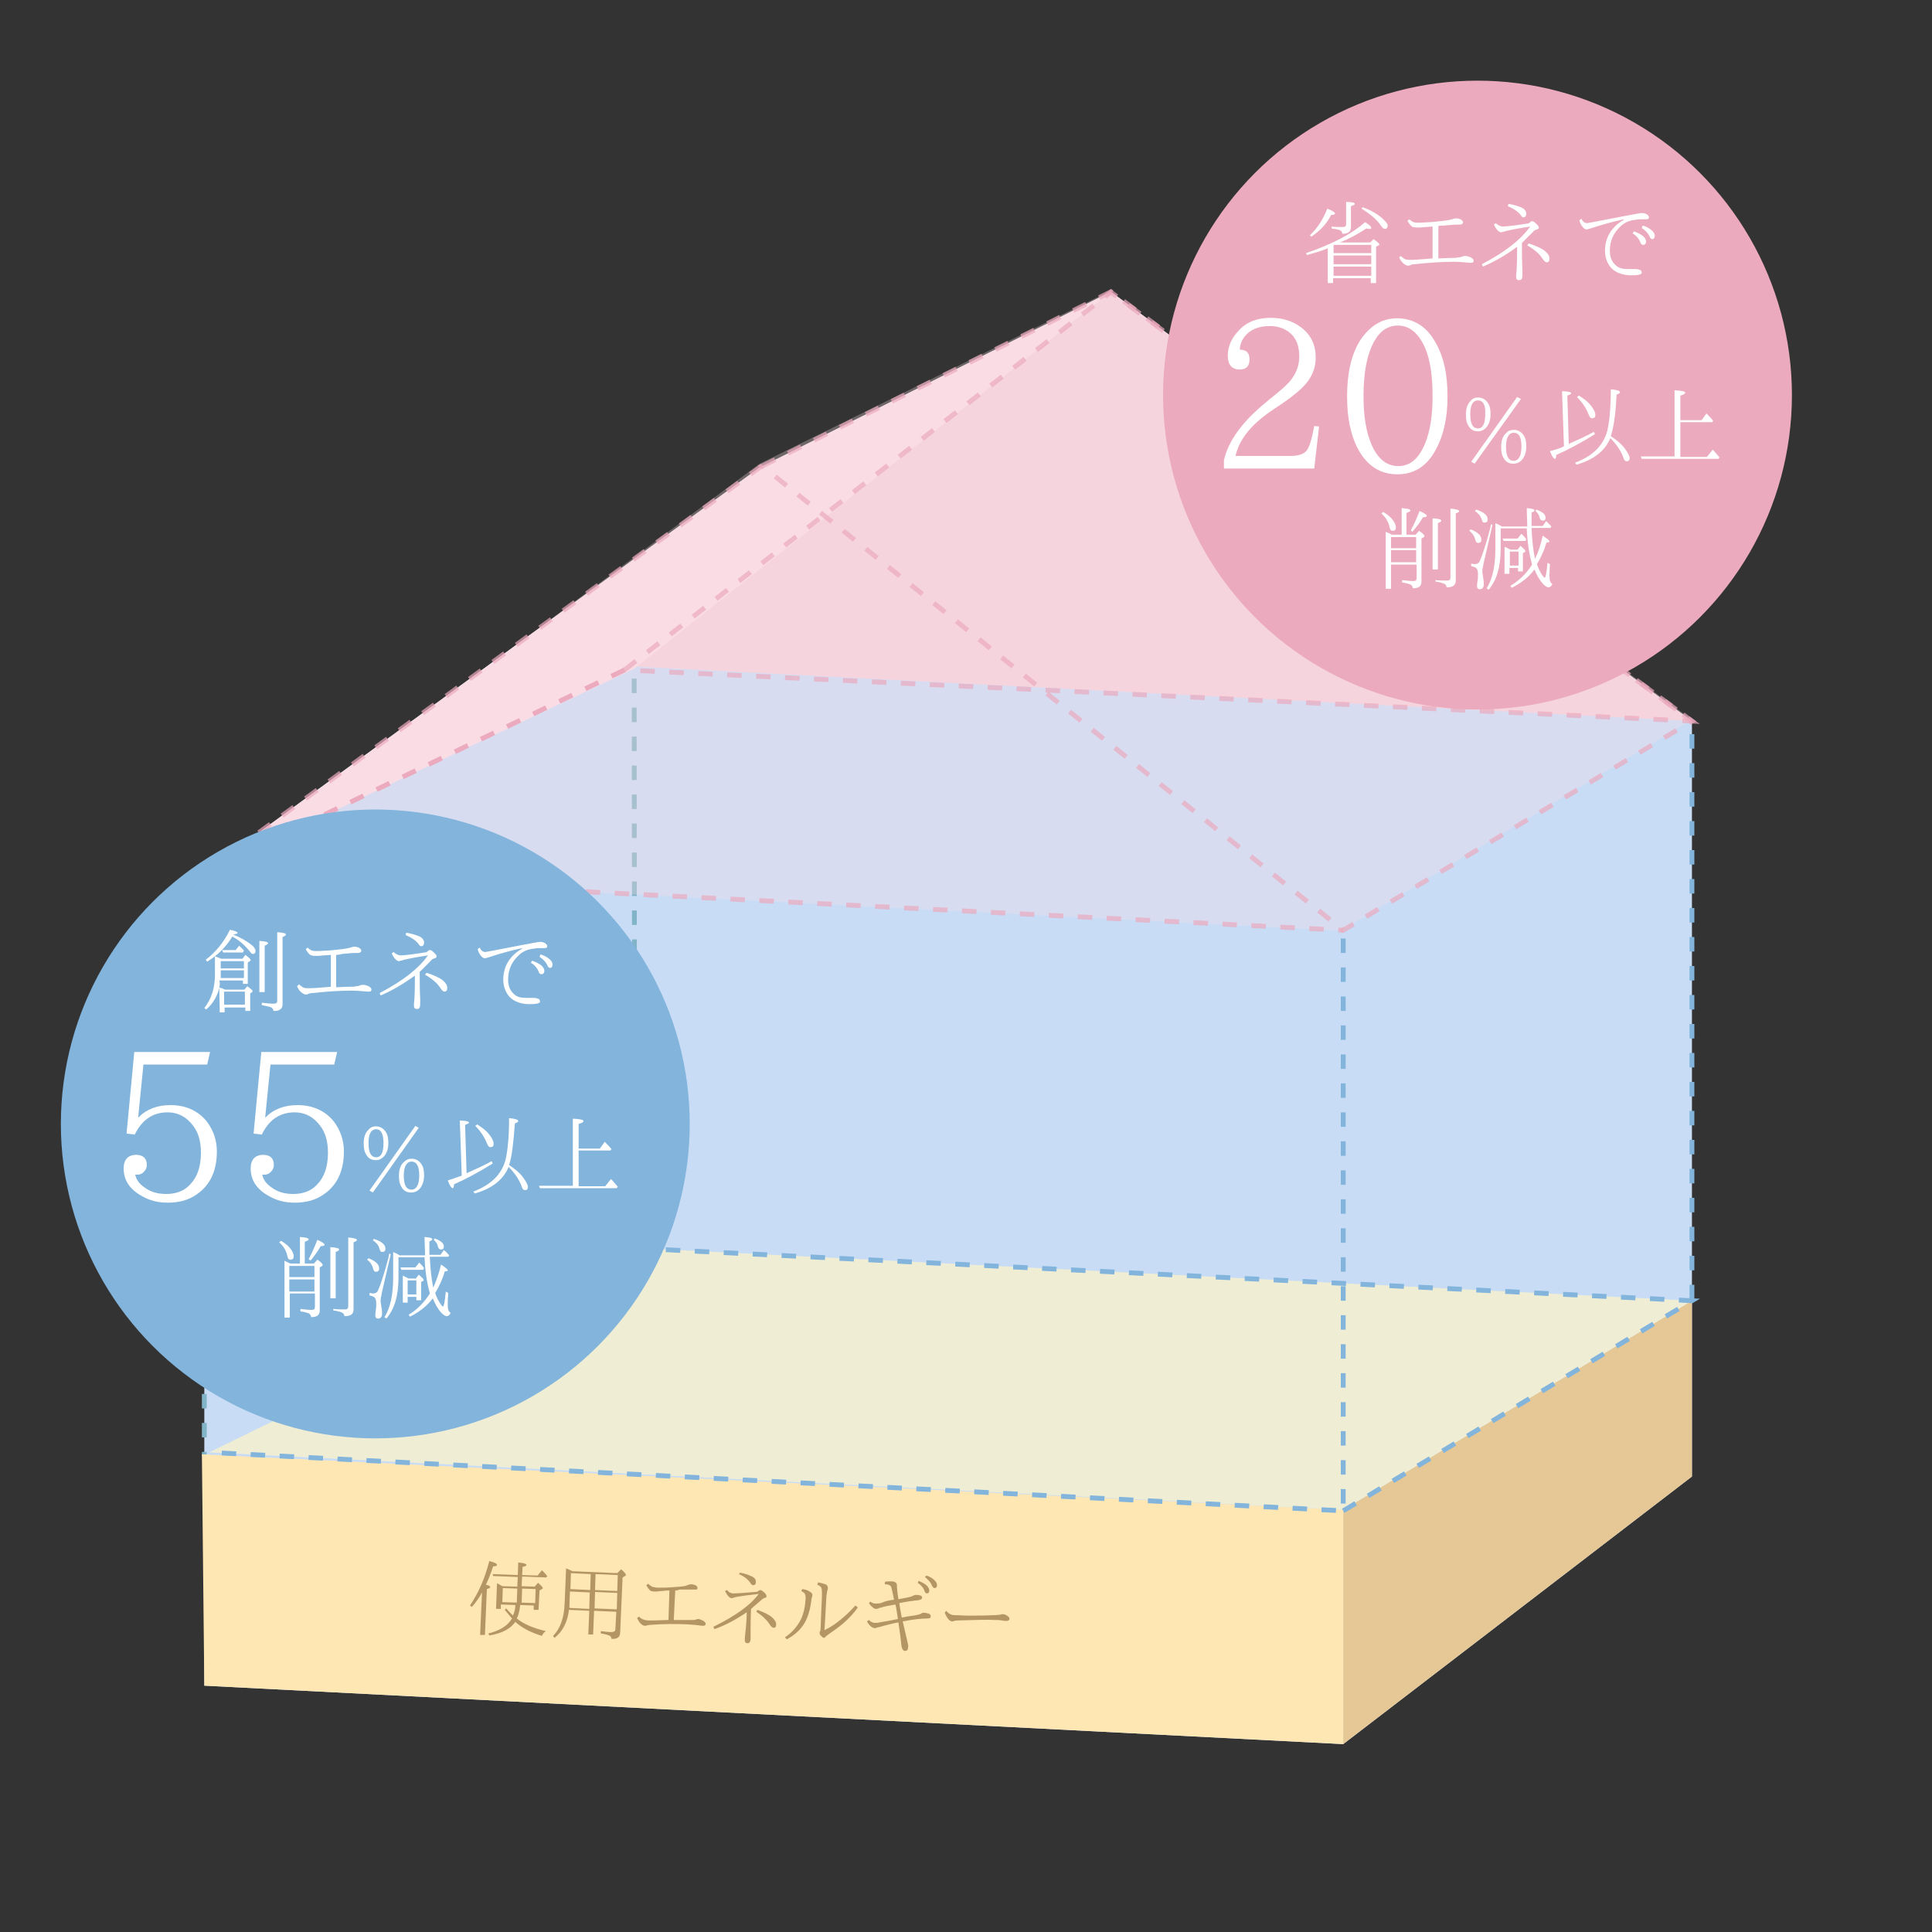 <?xml version="1.0" encoding="utf-8"?>
<!-- Generator: Adobe Illustrator 22.1.0, SVG Export Plug-In . SVG Version: 6.00 Build 0)  -->
<svg version="1.1" id="レイヤー_1" xmlns="http://www.w3.org/2000/svg" xmlns:xlink="http://www.w3.org/1999/xlink" x="0px"
	 y="0px" viewBox="0 0 400 400" style="enable-background:new 0 0 400 400;" xml:space="preserve">
<rect x="0" y="0" width="400" height="400" fill="#333333" stroke="none"/>
<style type="text/css">
	.st0{fill:#C8DCF6;}
	.st1{opacity:0.7;fill:#C8DCF6;enable-background:new    ;}
	.st2{fill:none;stroke:#82B4DC;stroke-miterlimit:10;stroke-dasharray:3,3;}
	.st3{fill:none;stroke:#82B4C8;stroke-miterlimit:10;stroke-dasharray:3,3;}
	.st4{fill:#E6C896;}
	.st5{fill:#FFE7B4;}
	.st6{fill:#B49664;}
	.st7{opacity:0.7;fill:#FFF5C8;enable-background:new    ;}
	.st8{fill:#F4D0DC;}
	.st9{fill:#FADCE5;}
	.st10{opacity:0.3;fill:#FADCE5;}
	.st11{opacity:0.7;fill:none;stroke:#EBAABE;stroke-miterlimit:10;stroke-dasharray:3,3;enable-background:new    ;}
	.st12{fill:none;stroke:#EBAABE;stroke-miterlimit:10;stroke-dasharray:3,3;}
	.st13{fill:#82B4DC;}
	.st14{enable-background:new    ;}
	.st15{fill:#FFFFFF;}
	.st16{fill:#EBAABE;}
</style>
<polyline class="st0" points="278.1,361.1 350.3,305.7 350.3,149.3 230,60.4 157.9,96.5 157.8,96.4 42.3,180.6 42.3,349 "/>
<polygon class="st1" points="350.3,149.3 350.3,149.3 132,138.5 42.3,180.6 278.1,192.6 "/>
<line class="st2" x1="350.3" y1="269" x2="350.3" y2="149.3"/>
<line class="st3" x1="42.3" y1="180.6" x2="42.3" y2="301.5"/>
<polygon class="st4" points="278.1,361.1 350.3,305.7 350.3,269.3 278.1,312.6 "/>
<polygon class="st5" points="278.1,361.1 42.3,349 41.8,301.1 278.1,312.6 "/>
<g>
	<path class="st6" d="M100.6,328.1c0.6,0.1,0.9,0.3,0.9,0.5c0,0.1-0.2,0.3-0.7,0.4l-0.4,9.5h-1l0.4-8.8c-0.6,1.1-1.3,2.1-2.1,3
		l-0.4-0.3c1.7-2.5,3.1-5.6,4-9.2c1.1,0.3,1.6,0.5,1.6,0.8c0,0.2-0.3,0.3-0.8,0.3C101.6,325.8,101.1,327.1,100.6,328.1z
		 M107.1,328.5l0.1-2l-5.1-0.2l-0.1-0.4l5.2,0.2l0.1-2.6c1.2,0.1,1.7,0.3,1.7,0.5s-0.3,0.3-0.8,0.4l-0.1,1.7l3.2,0.1l0.9-1.1
		c0.4,0.4,0.8,0.8,1.1,1.2l-0.2,0.3l-5-0.2l-0.1,2l2.7,0.1l0.7-0.8c0.7,0.6,1,1,1,1.1s-0.1,0.1-0.2,0.2l-0.5,0.3l-0.2,4h-1v-0.9
		l-2.8-0.1c-0.1,1-0.3,2-0.7,2.8c1.5,1.2,3.5,2,6,2.6c-0.4,0.3-0.7,0.7-0.8,1c-2.3-0.7-4.2-1.7-5.5-2.9c-1,1.4-2.8,2.4-5.4,2.8
		l-0.2-0.4c2.4-0.6,4-1.6,4.9-3.1c-0.5-0.6-1-1.2-1.5-1.8l0.3-0.3c0.5,0.6,1,1.1,1.4,1.5c0.3-0.7,0.5-1.4,0.5-2.2l-3-0.1v0.9h-1
		l0.2-5.3c0.4,0.2,0.8,0.4,1.1,0.6L107.1,328.5z M107.1,328.9l-3-0.1l-0.1,2.9l3,0.1L107.1,328.9z M108.1,328.9l-0.1,2.9l2.8,0.1
		l0.1-2.9L108.1,328.9z"/>
	<path class="st6" d="M118.5,325.3l9.3,0.4l0.8-0.8c0.7,0.6,1,1,1,1.2c0,0.1-0.1,0.1-0.2,0.2l-0.5,0.3l-0.5,11.4
		c0,1-0.7,1.4-1.8,1.3c0-0.3-0.2-0.6-0.5-0.7s-0.8-0.3-1.7-0.4v-0.5c0.8,0.1,1.5,0.2,2.2,0.2c0.5,0,0.8-0.2,0.8-0.5l0.2-3.7
		l-4.6-0.2l-0.2,4.9h-1l0.2-4.9l-4.2-0.2c-0.3,2.6-1.4,4.6-3,5.8l-0.3-0.4c1.5-1.5,2.3-3.8,2.4-6.7l0.3-7.3
		C117.7,324.9,118.1,325.1,118.5,325.3z M117.9,332.9l4.1,0.2l0.1-3.4l-4.1-0.2l-0.1,2.7C117.9,332.4,117.9,332.7,117.9,332.9z
		 M122.3,325.9l-4.1-0.2l-0.1,3.3l4.1,0.2L122.3,325.9z M127.8,329.4l0.1-3.3l-4.6-0.2l-0.1,3.3L127.8,329.4z M127.8,329.8l-4.6-0.2
		l-0.1,3.4l4.6,0.2L127.8,329.8z"/>
	<path class="st6" d="M139.8,329.3l-0.3,6.1c0.6,0,1.5,0,2.5,0c0.6,0,1,0,1.2,0c0.4,0,0.7,0,0.9-0.1s0.3-0.1,0.4-0.1
		c0.4,0,0.8,0.2,1.3,0.5c0.2,0.2,0.3,0.3,0.3,0.5c0,0.3-0.2,0.4-0.5,0.4c-0.1,0-0.2,0-0.3,0c-1.1-0.2-2.1-0.2-3-0.3
		c-2.4-0.1-4.9-0.1-7.5,0.1c-0.4,0-0.6,0.1-0.8,0.1c-0.2,0.1-0.3,0.1-0.5,0.1c-0.3,0-0.6-0.2-0.9-0.5c-0.3-0.3-0.5-0.7-0.7-1.1
		l0.4-0.3c0.3,0.3,0.6,0.5,0.9,0.6c0.3,0.1,0.6,0.2,1.1,0.2c0.7,0,2,0,4.1-0.1l0.2-6.1c-0.3,0-0.8,0-1.4,0.1c-0.7,0-1.1,0.1-1.1,0.1
		c-0.1,0-0.2,0-0.4,0c-0.1,0-0.2,0-0.3,0c-0.4,0-0.7-0.1-0.9-0.3c-0.2-0.2-0.4-0.5-0.7-1l0.4-0.3c0.3,0.3,0.6,0.5,0.8,0.6
		s0.5,0.1,0.9,0.2c0.3,0,1,0,1.9,0c0.4,0,1.4-0.1,3-0.2c0.7-0.1,1.2-0.1,1.5-0.3c0.3-0.1,0.6-0.2,0.8-0.2c0.3,0,0.6,0.1,0.9,0.2
		c0.3,0.2,0.4,0.3,0.4,0.6c0,0.2-0.1,0.3-0.2,0.3c-0.1,0-0.3,0-0.5,0c-0.6,0-1.2,0-1.9,0c-0.1,0-0.5,0-1.1,0
		C140.5,329.2,140.1,329.3,139.8,329.3z"/>
	<path class="st6" d="M155.5,333.1c-0.1,2-0.1,3.7-0.1,5.2c0,0.2,0,0.4,0,0.6c0,0.1,0,0.3,0,0.4c0,0.6-0.3,1-0.7,0.9
		c-0.4,0-0.5-0.3-0.5-0.7c0-0.1,0-0.5,0.1-1.3c0.2-1.7,0.3-3.2,0.3-4.4c-2.2,1.5-4.4,2.7-6.7,3.5l-0.2-0.5c4.5-2.2,7.6-4.4,9.4-6.8
		c-1.8,0.2-3.3,0.4-4.5,0.6c-0.3,0.1-0.6,0.1-0.7,0.2c-0.2,0-0.3,0.1-0.4,0.1c-0.4,0-0.9-0.5-1.4-1.5l0.4-0.2
		c0.2,0.2,0.4,0.4,0.6,0.5c0.2,0.1,0.4,0.2,0.7,0.2c0.7,0,2.3-0.1,4.6-0.3c0.3,0,0.5-0.1,0.6-0.2s0.3-0.2,0.4-0.2
		c0.2,0,0.3,0.1,0.6,0.3c0.5,0.4,0.7,0.7,0.7,1c0,0.2-0.1,0.3-0.3,0.3c-0.3,0.1-0.5,0.2-0.7,0.4C157,331.8,156.2,332.5,155.5,333.1z
		 M153.2,325.6c1.1,0.2,1.9,0.5,2.5,0.8s0.8,0.7,0.8,1.1c0,0.5-0.2,0.7-0.6,0.7c-0.1,0-0.3-0.1-0.5-0.4c-0.5-0.8-1.3-1.4-2.4-1.9
		L153.2,325.6z M156.8,333.3c1.4,0.5,2.4,1,3.1,1.6c0.5,0.5,0.8,0.9,0.8,1.4s-0.2,0.8-0.6,0.7c-0.2,0-0.4-0.2-0.7-0.6
		c-0.6-1-1.6-1.9-2.8-2.7L156.8,333.3z"/>
	<path class="st6" d="M162.5,339c1.5-1,2.6-2.3,3.3-3.7c0.6-1.2,0.9-2.7,1-4.4c0-0.5-0.1-0.8-0.2-1c-0.2-0.2-0.5-0.4-0.7-0.5
		l0.2-0.4c0.6,0.1,1.1,0.2,1.5,0.5c0.4,0.2,0.6,0.5,0.6,0.7c0,0.1,0,0.3-0.1,0.5s-0.1,0.6-0.2,1.2c-0.3,2-0.9,3.6-1.7,4.7
		s-1.8,2-3.3,2.8L162.5,339z M177.6,332.8c-0.8,1.2-1.8,2.2-2.9,3.2c-0.8,0.7-1.9,1.5-3.2,2.4c-0.3,0.2-0.5,0.4-0.6,0.5
		s-0.2,0.2-0.3,0.2c-0.2,0-0.4-0.2-0.7-0.5c-0.2-0.2-0.2-0.4-0.2-0.6v-0.1c0-0.1,0-0.1,0.1-0.1c0-0.1,0.1-0.4,0.1-0.8
		c0-0.6,0.1-2.2,0.2-4.8c0.1-1.9,0.1-3,0-3.3c-0.1-0.4-0.4-0.6-0.9-0.8l0.2-0.5c0.9,0.2,1.5,0.4,1.7,0.5c0.2,0.2,0.3,0.4,0.3,0.7
		c0,0.1,0,0.2-0.1,0.5s-0.1,0.7-0.2,1.2c-0.2,3.4-0.3,5.8-0.4,7c1.3-0.6,2.4-1.4,3.5-2.3c0.9-0.7,1.9-1.7,2.9-2.8L177.6,332.8z"/>
	<path class="st6" d="M185.1,331.2c-0.3-1.5-0.5-2.4-0.6-2.7c-0.2-0.3-0.6-0.5-1.3-0.5v-0.5c0.5-0.1,0.9-0.1,1.3-0.1
		c0.8,0,1.2,0.3,1.2,0.8c0,0.7,0.1,1.6,0.3,2.9c1-0.2,1.8-0.3,2.5-0.5c0.1,0,0.3-0.1,0.5-0.2s0.4-0.2,0.6-0.2c0.4,0,0.7,0.1,0.9,0.1
		c0.3,0.1,0.4,0.2,0.4,0.5s-0.3,0.4-0.7,0.5c-1.1,0.1-2.5,0.3-4,0.6c0.1,0.9,0.3,1.9,0.5,3c0.5-0.1,1.5-0.3,3-0.5
		c0.5-0.1,0.8-0.2,1-0.3c0.2-0.2,0.4-0.2,0.6-0.2c0.3,0,0.6,0.1,1,0.2c0.3,0.1,0.4,0.3,0.4,0.6c0,0.3-0.3,0.4-0.9,0.4
		c-1.2,0-2.9,0.2-4.9,0.6c0.5,2.1,0.8,3.5,1,4.3c0.1,0.4,0.2,0.8,0.1,1.1c0,0.5-0.2,0.7-0.7,0.7c-0.3,0-0.6-0.4-0.7-1.3
		c-0.1-1.2-0.3-2.7-0.6-4.6c-0.6,0.1-2,0.4-4.1,1c-0.2,0-0.3,0.1-0.4,0.1c-0.1,0-0.2,0.1-0.3,0.1c-0.6,0-1.2-0.5-1.7-1.4l0.4-0.3
		c0.4,0.4,0.8,0.6,1.2,0.6c0.3,0,0.6,0,1-0.1c1.1-0.2,2.4-0.4,3.8-0.7c-0.2-1.2-0.3-2.2-0.5-3c-1.3,0.2-2.3,0.4-2.9,0.6
		c-0.3,0.1-0.5,0.1-0.6,0.2c-0.2,0.1-0.4,0.1-0.6,0.1c-0.2,0-0.4-0.1-0.7-0.4c-0.3-0.2-0.5-0.5-0.7-0.8l0.3-0.3
		c0.4,0.3,0.7,0.4,1.1,0.4c0.3,0,0.6,0,1.1-0.1C183.2,331.5,184.2,331.3,185.1,331.2z M190.2,327.3c0.7,0.3,1.3,0.6,1.7,1
		c0.3,0.3,0.5,0.7,0.5,1c0,0.4-0.2,0.6-0.5,0.6c-0.2,0-0.4-0.2-0.5-0.5c-0.2-0.7-0.7-1.2-1.4-1.7L190.2,327.3z M191.8,326.2
		c0.7,0.2,1.3,0.6,1.7,1s0.5,0.7,0.5,1c0,0.4-0.2,0.6-0.5,0.6c-0.2,0-0.4-0.2-0.6-0.6c-0.2-0.6-0.7-1.1-1.4-1.7L191.8,326.2z"/>
	<path class="st6" d="M195.9,333.5c0.5,0.6,1.1,0.9,1.7,0.9c1,0,2,0.1,3,0.1c1.2,0,2.9,0,5.2-0.1c0.7,0,1.1-0.1,1.3-0.1
		c0.2-0.1,0.3-0.1,0.5-0.1c0.3,0,0.6,0.1,0.9,0.3c0.3,0.2,0.5,0.4,0.5,0.6c0,0.3-0.2,0.5-0.7,0.5c-0.1,0-0.4,0-0.9-0.1
		s-1-0.1-1.5-0.1c-1.4-0.1-3.9,0-7.6,0.1c-0.2,0-0.5,0-0.7,0.1c-0.2,0-0.3,0.1-0.4,0.1c-0.6,0-1.1-0.6-1.6-1.8L195.9,333.5z"/>
</g>
<polygon class="st7" points="43.3,300.7 130,258.3 350.3,269.3 278.1,312.6 "/>
<polyline class="st2" points="278.1,194.3 278.1,312.8 43.3,300.7 "/>
<polyline class="st2" points="278.1,312.8 350.3,269.3 137,258.7 "/>
<line class="st3" x1="131.4" y1="257.5" x2="131.3" y2="140.4"/>
<polygon class="st8" points="350.3,149.3 350.3,149.3 230,60.4 131.5,138 "/>
<polygon class="st9" points="230,60.4 157.9,96.5 157.8,96.4 42.3,180.6 131.2,138.5 "/>
<polygon class="st10" points="43.5,180.7 157.3,96 277.7,192.7 "/>
<polygon class="st10" points="229.7,60.3 157.3,96 277.7,192.7 350.3,149 "/>
<g>
	<polygon class="st11" points="129.3,138.7 230,60.5 350.3,149.3 	"/>
	<polygon class="st11" points="157.8,96.5 230,60.4 350.3,149.3 278.1,192.6 	"/>
	<polyline class="st11" points="157.8,96.4 42.3,180.6 278.1,192.6 	"/>
	<line class="st12" x1="129.3" y1="138.7" x2="44.3" y2="179.7"/>
</g>
<circle class="st13" cx="77.7" cy="232.7" r="65.1"/>
<g>
	<g class="st14">
		<path class="st15" d="M45.4,204.5c-0.4,1.7-1.3,3.3-2.7,4.5l-0.4-0.3c1.5-1.9,2.2-4.2,2.2-6.9V198c0.5,0.2,0.9,0.3,1.3,0.5h4.4
			l0.6-0.8c0.7,0.5,1.1,0.9,1.1,1.1c0,0.1-0.1,0.1-0.2,0.2l-0.4,0.3v4.4h-1V203h-4.9C45.6,203.5,45.5,204,45.4,204.5
			c0.4,0,0.8,0.2,1.2,0.4h4l0.6-0.7c0.7,0.5,1.1,0.8,1.1,1c0,0.1,0,0.1-0.1,0.2l-0.4,0.3v3.6h-1v-0.7h-4.3v1h-1L45.4,204.5
			L45.4,204.5z M48.3,193.5c1.5,0.6,2.7,1.3,3.6,2c0.7,0.5,1,1,1,1.4s-0.2,0.6-0.5,0.6c-0.2,0-0.4-0.1-0.5-0.3
			c-1.1-1.4-2.3-2.5-3.8-3.3c-1.2,2-2.9,3.8-5.2,5.2l-0.3-0.4c2.1-1.6,3.8-3.7,5-6.2c1,0.2,1.6,0.4,1.6,0.7
			C49.1,193.3,48.8,193.4,48.3,193.5L48.3,193.5z M45.7,202.5h4.8v-1.6h-4.8v0.8C45.7,202.1,45.7,202.3,45.7,202.5z M45.7,199v1.5
			h4.8V199H45.7z M48.8,196.7l0.7-0.9c0.3,0.3,0.7,0.6,1,1l-0.2,0.4h-4.1l-0.2-0.5H48.8z M46.4,205.3v2.7h4.3v-2.7H46.4z
			 M53.7,205.4v-10.6c1.2,0.1,1.8,0.2,1.8,0.5c0,0.1-0.2,0.3-0.7,0.5v9.6H53.7z M54.2,207.6c0.9,0.1,1.7,0.2,2.5,0.2
			c0.5,0,0.7-0.2,0.7-0.6V193c1.2,0.1,1.8,0.2,1.8,0.5c0,0.1-0.2,0.3-0.7,0.5v13.9c0,0.7-0.3,1.1-0.9,1.3c-0.3,0.1-0.6,0.1-1,0.1
			c0-0.4-0.2-0.6-0.6-0.8c-0.3-0.1-0.9-0.2-1.8-0.4V207.6z"/>
		<path class="st15" d="M69.6,197.7v6.7c0.7,0,1.6-0.1,2.7-0.1c0.7,0,1.1,0,1.3-0.1c0.4,0,0.7-0.1,1-0.2c0.2-0.1,0.4-0.1,0.5-0.1
			c0.4,0,0.9,0.1,1.4,0.4c0.3,0.2,0.4,0.4,0.4,0.6c0,0.3-0.2,0.4-0.5,0.4c-0.1,0-0.2,0-0.3,0c-1.2-0.1-2.3-0.2-3.3-0.2
			c-2.6,0-5.3,0.2-8.1,0.5c-0.4,0-0.7,0.1-0.9,0.2c-0.2,0.1-0.4,0.1-0.5,0.1c-0.3,0-0.6-0.2-1-0.5c-0.3-0.3-0.6-0.7-0.8-1.2l0.4-0.4
			c0.4,0.3,0.7,0.6,1,0.7c0.3,0.1,0.7,0.1,1.2,0.1c0.7,0,2.2-0.1,4.4-0.3v-6.6c-0.4,0-0.9,0.1-1.5,0.1c-0.7,0.1-1.1,0.1-1.2,0.1
			s-0.2,0-0.4,0c-0.1,0-0.2,0-0.3,0c-0.4,0-0.8-0.1-1-0.3c-0.2-0.2-0.5-0.5-0.8-1.1l0.4-0.3c0.3,0.3,0.6,0.5,0.9,0.6
			c0.2,0.1,0.6,0.1,1,0.1c0.3,0,1,0,2.1-0.1c0.5,0,1.5-0.1,3.2-0.3c0.7-0.1,1.3-0.2,1.6-0.3c0.3-0.1,0.6-0.2,0.9-0.2
			s0.6,0.1,0.9,0.2c0.3,0.2,0.5,0.4,0.5,0.6c0,0.2-0.1,0.3-0.2,0.4c-0.1,0-0.3,0.1-0.5,0.1c-0.7,0-1.3,0-2,0.1c-0.1,0-0.5,0-1.2,0.1
			C70.5,197.6,70,197.7,69.6,197.7z"/>
		<path class="st15" d="M86.9,201.2c0,2.1,0,4,0.1,5.6c0,0.2,0,0.4,0,0.7c0,0.2,0,0.3,0,0.4c0,0.7-0.2,1-0.7,1
			c-0.4,0-0.6-0.2-0.6-0.7c0-0.1,0-0.6,0.1-1.4c0.1-1.8,0.1-3.5,0.1-4.8c-2.4,1.7-4.7,3.1-7.1,4.1l-0.2-0.5c4.8-2.5,8.1-5.1,10-7.8
			c-2,0.3-3.6,0.6-4.9,0.9c-0.4,0.1-0.6,0.2-0.7,0.2c-0.2,0-0.3,0.1-0.4,0.1c-0.4,0-1-0.5-1.5-1.6l0.4-0.3c0.3,0.3,0.5,0.4,0.7,0.5
			s0.5,0.2,0.7,0.2c0.8,0,2.5-0.2,5-0.6c0.3,0,0.5-0.1,0.7-0.3s0.3-0.2,0.4-0.2c0.2,0,0.4,0.1,0.6,0.3c0.5,0.4,0.8,0.8,0.8,1
			s-0.1,0.3-0.4,0.4c-0.3,0.1-0.6,0.2-0.8,0.5C88.4,199.7,87.7,200.5,86.9,201.2z M84.1,193.1c1.2,0.2,2.1,0.5,2.8,0.8
			c0.6,0.3,0.9,0.8,0.9,1.2c0,0.5-0.2,0.8-0.6,0.8c-0.2,0-0.3-0.1-0.5-0.4c-0.6-0.8-1.5-1.4-2.7-1.9L84.1,193.1z M88.3,201.4
			c1.5,0.5,2.7,1,3.4,1.6c0.6,0.5,0.9,1,0.9,1.5c0,0.6-0.2,0.8-0.6,0.8c-0.2,0-0.5-0.2-0.8-0.7c-0.7-1.1-1.8-2-3.2-2.8L88.3,201.4z"
			/>
	</g>
	<g class="st14">
		<path class="st15" d="M99.3,196.2c0.3,0.6,0.7,0.9,1.2,0.9c0.1,0,2.2-0.4,6.3-1.2c3.1-0.6,4.8-0.9,5-0.9c0.4,0,0.8,0.1,1.1,0.3
			c0.2,0.2,0.4,0.3,0.4,0.6s-0.2,0.4-0.6,0.4h-0.9c-0.4,0-0.8,0-1.2,0.1c-1.2,0.1-2.2,0.5-3,1.2c-1.6,1.4-2.4,3.1-2.4,5.2
			c0,1.3,0.4,2.3,1.2,3c0.6,0.6,1.4,0.8,2.5,0.8c0.2,0,0.5,0,1,0c0.3,0,0.5,0,0.6,0c0.4,0,0.7,0.1,1,0.2c0.2,0.1,0.3,0.3,0.3,0.6
			s-0.7,0.5-2.1,0.5c-1.8,0-3.2-0.5-4.2-1.5c-0.8-0.9-1.3-2.1-1.3-3.6c0-2.7,1.3-4.9,3.9-6.4v-0.1c-2.8,0.6-5.1,1.3-6.9,1.9
			c-0.4,0.1-0.7,0.2-0.8,0.2c-0.3,0-0.6-0.2-0.9-0.6c-0.3-0.4-0.5-0.8-0.6-1.3L99.3,196.2z M110.2,198.9c0.8,0.3,1.4,0.6,1.9,1
			c0.4,0.4,0.6,0.7,0.6,1.1c0,0.4-0.2,0.7-0.6,0.7c-0.3,0-0.5-0.2-0.6-0.6c-0.3-0.7-0.8-1.3-1.6-1.8L110.2,198.9z M111.9,197.6
			c0.8,0.2,1.4,0.6,1.9,1c0.4,0.4,0.6,0.7,0.6,1.1c0,0.4-0.2,0.7-0.5,0.7c-0.2,0-0.5-0.2-0.6-0.6c-0.3-0.6-0.8-1.2-1.6-1.7
			L111.9,197.6z"/>
	</g>
	<g class="st14">
		<path class="st15" d="M28.6,231.4c1.8-1.8,4-2.6,6.7-2.6c3.2,0,5.8,1.2,7.6,3.5c1.3,1.8,2,3.8,2,6.1c0,4-1.4,7-4.2,8.9
			c-1.7,1.2-3.7,1.7-6,1.7c-1.9,0-3.6-0.4-5.2-1.3c-2.6-1.4-3.9-3.3-3.9-5.8c0-1.8,0.9-2.8,2.6-2.8c1.4,0,2.2,0.7,2.2,2.1
			c0,0.5-0.2,1-0.6,1.4s-0.8,0.6-1.3,0.6c-0.2,0-0.3,0-0.5,0c0.2,1,0.8,1.9,2,2.7c1.2,0.9,2.7,1.3,4.4,1.3c2,0,3.7-0.6,4.9-1.9
			c1.5-1.5,2.3-3.7,2.3-6.6c0-2.3-0.5-4.2-1.6-5.6c-1.3-1.8-3.1-2.8-5.3-2.8c-3,0-5.3,1.5-6.8,4.6l-1.7-0.2l1.6-16.9h15.7l-0.6,2.6
			H29.7L28.6,231.4z"/>
		<path class="st15" d="M54.9,231.4c1.8-1.8,4-2.6,6.7-2.6c3.2,0,5.8,1.2,7.6,3.5c1.3,1.8,2,3.8,2,6.1c0,4-1.4,7-4.2,8.9
			c-1.7,1.2-3.7,1.7-6,1.7c-1.9,0-3.6-0.4-5.2-1.3c-2.6-1.4-3.9-3.3-3.9-5.8c0-1.8,0.9-2.8,2.6-2.8c1.4,0,2.2,0.7,2.2,2.1
			c0,0.5-0.2,1-0.6,1.4c-0.4,0.4-0.8,0.6-1.3,0.6c-0.2,0-0.3,0-0.5,0c0.2,1,0.8,1.9,2,2.7c1.2,0.9,2.7,1.3,4.4,1.3
			c2,0,3.7-0.6,4.9-1.9c1.5-1.5,2.3-3.7,2.3-6.6c0-2.3-0.5-4.2-1.6-5.6c-1.3-1.8-3.1-2.8-5.3-2.8c-3,0-5.3,1.5-6.8,4.6l-1.7-0.2
			l1.6-16.9h15.7l-0.6,2.6H56L54.9,231.4z"/>
	</g>
	<g class="st14">
		<path class="st15" d="M77.8,233.2c0.9,0,1.6,0.4,2.1,1.2c0.4,0.6,0.5,1.4,0.5,2.3c0,1.1-0.3,2-0.8,2.6s-1.1,0.9-1.8,0.9
			c-0.9,0-1.6-0.4-2-1.2c-0.4-0.6-0.5-1.4-0.5-2.3c0-1.2,0.3-2.2,1-2.8C76.7,233.4,77.2,233.2,77.8,233.2z M77.9,233.8
			c-1.1,0-1.6,1-1.6,2.9s0.5,2.9,1.6,2.9c1,0,1.5-1,1.5-2.9S78.9,233.8,77.9,233.8z M86.7,233.5l-9.5,13.4l-0.7-0.4l9.5-13.4
			L86.7,233.5z M85.2,239.9c0.9,0,1.6,0.4,2.1,1.2c0.4,0.6,0.5,1.4,0.5,2.3c0,1.1-0.3,1.9-0.8,2.6c-0.5,0.6-1.1,0.9-1.9,0.9
			c-0.9,0-1.6-0.4-2-1.2c-0.4-0.6-0.5-1.4-0.5-2.3c0-1.2,0.3-2.2,1-2.8C84.1,240.1,84.6,239.9,85.2,239.9z M85.2,240.5
			c-1,0-1.6,1-1.6,2.9s0.5,2.9,1.6,2.9c1,0,1.6-1,1.6-2.9C86.8,241.5,86.3,240.5,85.2,240.5z"/>
	</g>
	<g class="st14">
		<path class="st15" d="M95.6,243.4L95.2,232c1.3,0,1.9,0.2,1.9,0.4s-0.3,0.3-0.8,0.5l0.3,10c1.8-0.8,3.6-1.6,5.2-2.5l0.2,0.5
			c-2.9,1.8-5.5,3.2-8,4.3c0,0.5-0.1,0.8-0.3,0.8c-0.2,0-0.6-0.5-1-1.6C93.9,244,94.8,243.7,95.6,243.4z M105.4,241.2
			c1.5,1,2.6,2,3.2,3c0.4,0.6,0.7,1.2,0.7,1.5c0,0.5-0.2,0.7-0.6,0.7c-0.3,0-0.5-0.2-0.6-0.5c-0.5-1.5-1.4-2.9-2.8-4.3
			c-1.1,2.7-3.5,4.5-7,5.5l-0.3-0.4c3.7-1.4,5.9-3.6,6.7-6.7c0.4-1.8,0.7-4.6,0.7-8.5c1.2,0.1,1.9,0.3,1.9,0.6
			c0,0.2-0.2,0.3-0.7,0.5C106.3,236.6,106,239.5,105.4,241.2z M98.8,232.8c1.3,0.8,2.2,1.6,2.8,2.5c0.4,0.6,0.6,1.1,0.6,1.5
			c0,0.5-0.2,0.7-0.7,0.7c-0.3,0-0.5-0.3-0.7-0.8c-0.5-1.3-1.3-2.5-2.4-3.6L98.8,232.8z"/>
		<path class="st15" d="M119.8,238.4v7.2h5.5l1.2-1.5c0.4,0.4,0.9,1,1.4,1.6l-0.2,0.3h-15.9l-0.2-0.5h7v-13.9
			c1.5,0.1,2.2,0.2,2.2,0.5c0,0.2-0.3,0.4-1,0.6v5.1h4.4l1-1.4c0.4,0.4,0.9,0.9,1.4,1.5l-0.2,0.3h-6.6
			C119.8,238.2,119.8,238.4,119.8,238.4z"/>
	</g>
	<g class="st14">
		<path class="st15" d="M58.2,256.9c1,0.6,1.7,1.2,2.2,2c0.3,0.5,0.4,0.9,0.4,1.2c0,0.5-0.2,0.7-0.7,0.7c-0.3,0-0.5-0.2-0.6-0.7
			c-0.2-1.1-0.8-2.1-1.7-2.9L58.2,256.9z M60.1,261.6h2v-5.5c1.2,0.1,1.8,0.2,1.8,0.5c0,0.2-0.3,0.3-0.8,0.5v4.5H65l0.7-0.8
			c0.8,0.5,1.1,0.9,1.1,1.1c0,0.1,0,0.1-0.1,0.2l-0.5,0.3v8.9c0,1-0.6,1.4-1.8,1.4c0-0.4-0.2-0.6-0.5-0.8c-0.3-0.1-0.9-0.3-1.7-0.4
			V271c0.8,0.1,1.6,0.2,2.4,0.2c0.4,0,0.6-0.2,0.6-0.6v-2.8H60v5h-1.1V261C59.2,261.2,59.7,261.4,60.1,261.6z M65.1,264.4v-2.3h-5.2
			v2.3H65.1z M65.1,264.9h-5.2v2.5h5.2V264.9z M63.9,260.7c0.7-1.3,1.3-2.7,1.8-4c1,0.4,1.5,0.8,1.5,1s-0.3,0.3-0.8,0.3
			c-0.5,0.9-1.2,1.9-2.1,3L63.9,260.7z M68.4,268.8v-10.6c1.2,0.1,1.8,0.2,1.8,0.5c0,0.2-0.2,0.3-0.7,0.5v9.6H68.4z M69,271
			c0.9,0.1,1.7,0.1,2.4,0.1c0.5,0,0.7-0.2,0.7-0.6v-14.3c1.2,0.1,1.8,0.3,1.8,0.5s-0.2,0.3-0.7,0.5v13.9c0,1-0.6,1.4-1.9,1.4
			c0-0.4-0.2-0.6-0.6-0.8c-0.3-0.1-0.9-0.3-1.7-0.4C69,271.3,69,271,69,271z"/>
		<path class="st15" d="M76.3,260.5c1.5,0.6,2.2,1.3,2.2,2.1c0,0.5-0.2,0.7-0.7,0.7c-0.3,0-0.4-0.2-0.5-0.5c-0.2-0.8-0.6-1.5-1.3-2
			L76.3,260.5z M80.9,259.7l-1.9,8.2v0.2c-0.2,0.6-0.2,1.1-0.2,1.4c0,0.1,0.1,0.5,0.2,1.3c0.1,0.5,0.1,0.9,0.1,1.2
			c0,0.6-0.3,1-0.8,1c-0.4,0-0.6-0.2-0.6-0.7c0,0,0-0.4,0.1-1c0.1-0.5,0.1-1,0.1-1.4c0-0.6-0.1-1.1-0.4-1.3c-0.2-0.2-0.6-0.3-1-0.4
			v-0.5c0.3,0,0.5,0.1,0.7,0.1c0.5,0,0.9-0.2,1.1-0.7c0.6-1.4,1.3-3.6,2.1-6.6l0.2-1L80.9,259.7z M77.4,256.5c1.6,0.5,2.4,1.2,2.4,2
			c0,0.5-0.2,0.7-0.7,0.7c-0.3,0-0.4-0.2-0.5-0.6c-0.2-0.7-0.6-1.3-1.4-1.8L77.4,256.5z M89,267.8c-0.6-2.2-1-4.7-1.1-7.5h-5.4v4.2
			c0,3.7-0.8,6.5-2.5,8.5l-0.4-0.3c1.2-1.9,1.8-4.6,1.8-8.2v-5.3c0.1,0.1,0.2,0.1,0.4,0.2c0.3,0.1,0.6,0.3,0.9,0.5H88
			c0-1.3-0.1-2.5-0.1-3.8c1.1,0.1,1.6,0.2,1.6,0.5c0,0.1-0.2,0.3-0.6,0.4c0,0.2,0,1.1,0,2.8h2.3l0.7-1c0.4,0.3,0.7,0.7,1.1,1.1
			l-0.2,0.3H89v0.2c0.1,2.2,0.3,4.3,0.7,6.2c0.6-1.4,1.2-2.9,1.6-4.8c0.9,0.6,1.4,1,1.4,1.2s-0.2,0.2-0.6,0.2
			c-0.5,1.7-1.2,3.2-2,4.5c0.3,0.9,0.7,1.7,1.2,2.4c0.2,0.3,0.3,0.4,0.4,0.4c0.2,0,0.4-1,0.6-3.1l0.5,0.3c-0.1,1.3-0.1,2.1-0.1,2.5
			c0,0.9,0.2,1.4,0.6,1.6c-0.2,0.5-0.5,0.7-0.8,0.7s-0.8-0.3-1.3-0.9c-0.6-0.7-1.1-1.6-1.6-2.8c-1.1,1.5-2.7,2.8-4.7,3.8l-0.3-0.4
			C86.3,271.2,87.8,269.7,89,267.8z M86,262.4l0.8-1c0.4,0.4,0.8,0.8,1,1.2l-0.2,0.3h-4.5l-0.2-0.5H86z M84.6,264.7h1.5l0.6-0.8
			c0.7,0.6,1,0.9,1,1.1c0,0.1,0,0.2-0.1,0.2l-0.4,0.2v3.8h-1v-0.7h-1.8v1.2h-1v-5.6C83.6,264.2,84,264.4,84.6,264.7z M84.4,265.1
			v2.9h1.8v-2.9H84.4z M90,256.4c1.3,0.5,1.9,1,1.9,1.7c0,0.4-0.2,0.6-0.6,0.6c-0.3,0-0.5-0.2-0.6-0.5c-0.1-0.6-0.4-1.1-0.9-1.5
			L90,256.4z"/>
	</g>
</g>
<circle class="st16" cx="305.9" cy="81.8" r="65.1"/>
<g>
	<g class="st14">
		<path class="st15" d="M277.4,50.2h6.3l0.7-0.7c0.8,0.6,1.2,1,1.2,1.1s-0.1,0.2-0.2,0.2l-0.5,0.3v7.5h-1.1v-1H276v1h-1.1v-7.2
			c-1.4,0.6-2.9,1-4.3,1.4l-0.2-0.4c5.3-1.8,9.4-3.9,12.2-6.4c0.9,0.5,1.3,0.9,1.3,1.2c0,0.1-0.1,0.2-0.4,0.2c-0.1,0-0.3,0-0.6-0.1
			C281.1,48.5,279.2,49.5,277.4,50.2z M271.2,48.7c1.5-1.4,2.7-3.2,3.6-5.5c1.1,0.4,1.6,0.8,1.6,1s-0.3,0.3-0.8,0.3
			c-0.9,1.8-2.3,3.3-4.1,4.5L271.2,48.7z M275.7,46.9c0.7,0.1,1.4,0.1,2.3,0.1c0.5,0,0.7-0.2,0.7-0.5v-4.7c1.2,0,1.8,0.2,1.8,0.4
			s-0.3,0.3-0.8,0.5V47c0,1-0.6,1.4-1.8,1.4c0-0.4-0.2-0.6-0.6-0.8c-0.3-0.1-0.8-0.2-1.6-0.3V46.9z M283.9,52.4v-1.7h-7.8v1.7H283.9
			z M283.9,54.7v-1.8h-7.8v1.8H283.9z M283.9,57.1v-1.9h-7.8v1.9H283.9z M282.1,42.9c1.7,0.6,3.1,1.4,4.2,2.4c0.6,0.6,1,1,1,1.4
			s-0.2,0.7-0.6,0.7c-0.2,0-0.5-0.2-0.8-0.7c-0.8-1.2-2.1-2.3-4-3.5L282.1,42.9z"/>
		<path class="st15" d="M297.8,46.8v6.7c0.7,0,1.6-0.1,2.7-0.1c0.7,0,1.1,0,1.3-0.1c0.4,0,0.7-0.1,1-0.2c0.2-0.1,0.4-0.1,0.5-0.1
			c0.4,0,0.9,0.1,1.4,0.4c0.3,0.2,0.4,0.4,0.4,0.6c0,0.3-0.2,0.4-0.5,0.4c-0.1,0-0.2,0-0.3,0c-1.2-0.1-2.3-0.2-3.3-0.2
			c-2.6,0-5.3,0.2-8.1,0.5c-0.4,0-0.7,0.1-0.9,0.2c-0.2,0.1-0.4,0.1-0.5,0.1c-0.3,0-0.6-0.2-1-0.5c-0.3-0.3-0.6-0.7-0.8-1.2L290,53
			c0.4,0.3,0.7,0.6,1,0.7c0.3,0.1,0.7,0.1,1.2,0.1c0.7,0,2.2-0.1,4.4-0.3v-6.6c-0.4,0-0.9,0.1-1.5,0.1c-0.7,0.1-1.1,0.1-1.2,0.1
			s-0.2,0-0.4,0c-0.1,0-0.2,0-0.3,0c-0.4,0-0.8-0.1-1-0.3s-0.5-0.5-0.8-1.1l0.4-0.3c0.3,0.3,0.6,0.5,0.9,0.6c0.2,0.1,0.6,0.1,1,0.1
			c0.3,0,1,0,2.1-0.1c0.5,0,1.5-0.1,3.2-0.3c0.7-0.1,1.3-0.2,1.6-0.3c0.3-0.1,0.6-0.2,0.9-0.2s0.6,0.1,0.9,0.2
			c0.3,0.2,0.5,0.4,0.5,0.6c0,0.2-0.1,0.3-0.2,0.4c-0.1,0-0.3,0.1-0.5,0.1c-0.7,0-1.3,0-2,0.1c-0.1,0-0.5,0-1.2,0.1
			C298.6,46.7,298.2,46.7,297.8,46.8z"/>
		<path class="st15" d="M315.1,50.3c0,2.1,0,4,0.1,5.6c0,0.2,0,0.4,0,0.7c0,0.2,0,0.3,0,0.4c0,0.7-0.2,1-0.7,1
			c-0.4,0-0.6-0.2-0.6-0.7c0-0.1,0-0.6,0.1-1.4c0.1-1.8,0.1-3.5,0.1-4.8c-2.3,1.7-4.7,3.1-7.1,4.1l-0.2-0.5c4.8-2.5,8.1-5.1,10-7.8
			c-2,0.3-3.6,0.6-4.9,0.9c-0.4,0.1-0.6,0.2-0.7,0.2c-0.2,0-0.3,0.1-0.4,0.1c-0.4,0-1-0.5-1.5-1.6l0.4-0.3c0.3,0.3,0.5,0.4,0.7,0.5
			s0.5,0.2,0.7,0.2c0.8,0,2.5-0.2,5-0.6c0.3,0,0.5-0.1,0.7-0.3s0.3-0.2,0.4-0.2c0.2,0,0.4,0.1,0.6,0.3c0.5,0.4,0.8,0.8,0.8,1
			s-0.1,0.3-0.4,0.4c-0.3,0.1-0.6,0.2-0.8,0.5C316.6,48.8,315.8,49.6,315.1,50.3z M312.3,42.2c1.2,0.2,2.1,0.5,2.8,0.8
			c0.6,0.3,0.9,0.8,0.9,1.2c0,0.5-0.2,0.8-0.6,0.8c-0.2,0-0.3-0.1-0.5-0.4c-0.6-0.8-1.5-1.4-2.7-1.9L312.3,42.2z M316.5,50.4
			c1.5,0.5,2.7,1,3.4,1.6c0.6,0.5,0.9,1,0.9,1.5c0,0.6-0.2,0.8-0.6,0.8c-0.2,0-0.5-0.2-0.8-0.7c-0.7-1.1-1.8-2-3.2-2.8L316.5,50.4z"
			/>
	</g>
	<g class="st14">
		<path class="st15" d="M327.4,45.3c0.3,0.6,0.7,0.9,1.2,0.9c0.1,0,2.2-0.4,6.3-1.2c3.1-0.6,4.8-0.9,5-0.9c0.4,0,0.8,0.1,1.1,0.3
			c0.2,0.2,0.4,0.3,0.4,0.6s-0.2,0.4-0.6,0.4h-0.9c-0.4,0-0.8,0-1.2,0.1c-1.2,0.1-2.2,0.5-3,1.2c-1.6,1.4-2.4,3.1-2.4,5.2
			c0,1.3,0.4,2.3,1.2,3c0.6,0.6,1.4,0.8,2.5,0.8c0.2,0,0.5,0,1,0c0.3,0,0.5,0,0.6,0c0.4,0,0.7,0.1,1,0.2c0.2,0.1,0.3,0.3,0.3,0.6
			s-0.7,0.5-2.1,0.5c-1.8,0-3.2-0.5-4.2-1.5c-0.8-0.9-1.3-2.1-1.3-3.6c0-2.7,1.3-4.9,3.9-6.4v-0.1c-2.8,0.6-5.1,1.3-6.9,1.9
			c-0.4,0.1-0.7,0.2-0.8,0.2c-0.3,0-0.6-0.2-0.9-0.6c-0.3-0.4-0.5-0.8-0.6-1.3L327.4,45.3z M338.3,47.9c0.8,0.3,1.4,0.6,1.9,1
			c0.4,0.4,0.6,0.7,0.6,1.1c0,0.4-0.2,0.7-0.6,0.7c-0.3,0-0.5-0.2-0.6-0.6c-0.3-0.7-0.8-1.3-1.6-1.8L338.3,47.9z M340.1,46.7
			c0.8,0.2,1.4,0.6,1.9,1c0.4,0.4,0.6,0.7,0.6,1.1c0,0.4-0.2,0.7-0.5,0.7c-0.2,0-0.5-0.2-0.6-0.6c-0.3-0.6-0.8-1.2-1.6-1.7
			L340.1,46.7z"/>
	</g>
	<g class="st14">
		<path class="st15" d="M273.1,88.3l-1,8.7h-18.7v-1.7c0.9-4,3.8-8,8.7-12l0.7-0.6c2.3-1.8,3.9-3.2,4.6-4.2c1.1-1.5,1.6-3,1.6-4.7
			c0-2.3-0.7-4-2.2-5.1c-1.1-0.8-2.4-1.2-3.9-1.2c-2.4,0-4.2,0.8-5.3,2.3c-0.6,0.8-0.9,1.7-0.9,2.6c1.4,0,2,0.7,2,2
			c0,1.4-0.7,2.1-2,2.1c-1.7,0-2.5-1-2.5-2.9s0.8-3.7,2.4-5.3c1.6-1.7,3.8-2.5,6.5-2.5c2.5,0,4.6,0.7,6.3,2c2,1.5,3,3.6,3,6.2
			c0,1.8-0.5,3.4-1.6,4.9c-1,1.4-2.9,3-5.7,4.9l-1.2,0.8c-4.6,3-7.3,6.2-8.1,9.8h11.3c1.8,0,2.9-0.4,3.5-1.2c0.5-0.7,1-2.3,1.5-5
			L273.1,88.3L273.1,88.3z"/>
		<path class="st15" d="M289.2,65.9c3.5,0,6.2,1.7,8,5c1.7,2.9,2.5,6.6,2.5,11.2s-0.9,8.3-2.6,11.3c-1.8,3.2-4.4,4.8-7.8,4.8
			s-6-1.6-7.9-4.8c-1.7-3-2.5-6.7-2.5-11.3c0-6.3,1.5-10.9,4.4-13.7C285,66.7,287,65.9,289.2,65.9z M289.4,67.4
			c-2,0-3.7,1.1-4.9,3.3c-1.5,2.7-2.2,6.5-2.2,11.3c0,4,0.5,7.3,1.6,9.9c1.3,3.1,3.2,4.6,5.6,4.6c2.5,0,4.3-1.6,5.6-4.8
			c1-2.5,1.5-5.7,1.5-9.7c0-4.2-0.5-7.6-1.6-10.1C293.6,68.9,291.8,67.4,289.4,67.4z"/>
	</g>
	<g class="st14">
		<path class="st15" d="M306,82.3c0.9,0,1.6,0.4,2.1,1.2c0.4,0.6,0.5,1.4,0.5,2.3c0,1.1-0.3,2-0.8,2.6s-1.1,0.9-1.8,0.9
			c-0.9,0-1.6-0.4-2-1.2c-0.4-0.6-0.5-1.4-0.5-2.3c0-1.2,0.3-2.2,1-2.8C304.8,82.5,305.4,82.3,306,82.3z M306,82.9
			c-1.1,0-1.6,1-1.6,2.9s0.5,2.9,1.6,2.9c1,0,1.5-1,1.5-2.9C307.6,83.9,307.1,82.9,306,82.9z M314.9,82.6L305.3,96l-0.7-0.4
			l9.5-13.4L314.9,82.6z M313.4,89c0.9,0,1.6,0.4,2.1,1.2c0.4,0.6,0.5,1.4,0.5,2.3c0,1.1-0.3,1.9-0.8,2.6c-0.5,0.6-1.1,0.9-1.9,0.9
			c-0.9,0-1.6-0.4-2-1.2c-0.4-0.6-0.5-1.4-0.5-2.3c0-1.2,0.3-2.2,1-2.8C312.2,89.2,312.8,89,313.4,89z M313.4,89.6
			c-1,0-1.6,1-1.6,2.9s0.5,2.9,1.6,2.9c1,0,1.6-1,1.6-2.9C315,90.5,314.5,89.6,313.4,89.6z"/>
	</g>
	<g class="st14">
		<path class="st15" d="M323.8,92.4L323.4,81c1.3,0,1.9,0.2,1.9,0.4c0,0.2-0.3,0.3-0.8,0.5l0.3,10c1.8-0.8,3.6-1.6,5.2-2.5l0.2,0.5
			c-2.9,1.8-5.5,3.2-8,4.3c0,0.5-0.1,0.8-0.3,0.8c-0.2,0-0.6-0.5-1-1.6C322.1,93.1,323,92.8,323.8,92.4z M333.5,90.3
			c1.5,1,2.6,2,3.2,3c0.4,0.6,0.7,1.2,0.7,1.5c0,0.5-0.2,0.7-0.6,0.7c-0.3,0-0.5-0.2-0.6-0.5c-0.5-1.5-1.4-2.9-2.8-4.3
			c-1.1,2.7-3.5,4.5-7,5.5l-0.3-0.4c3.7-1.4,5.9-3.6,6.7-6.7c0.4-1.8,0.7-4.6,0.7-8.5c1.2,0.1,1.9,0.3,1.9,0.6
			c0,0.2-0.2,0.3-0.7,0.5C334.5,85.7,334.1,88.5,333.5,90.3z M326.9,81.9c1.3,0.8,2.2,1.6,2.8,2.5c0.4,0.6,0.6,1.1,0.6,1.5
			c0,0.5-0.2,0.7-0.7,0.7c-0.3,0-0.5-0.3-0.7-0.8c-0.5-1.3-1.3-2.5-2.4-3.6L326.9,81.9z"/>
		<path class="st15" d="M347.9,87.4v7.2h5.5l1.2-1.5c0.4,0.4,0.9,1,1.4,1.6l-0.2,0.3h-15.9l-0.2-0.5h7V80.8c1.5,0.1,2.2,0.2,2.2,0.5
			c0,0.2-0.3,0.4-1,0.6V87h4.4l1-1.4c0.4,0.4,0.9,0.9,1.4,1.5l-0.2,0.3H347.9z"/>
	</g>
	<g class="st14">
		<path class="st15" d="M286.4,106c1,0.6,1.7,1.2,2.2,2c0.3,0.5,0.4,0.9,0.4,1.2c0,0.5-0.2,0.7-0.7,0.7c-0.3,0-0.5-0.2-0.6-0.7
			c-0.2-1.1-0.8-2.1-1.7-2.9L286.4,106z M288.2,110.7h2v-5.5c1.2,0.1,1.8,0.2,1.8,0.5c0,0.2-0.3,0.3-0.8,0.5v4.5h1.9l0.7-0.8
			c0.8,0.5,1.1,0.9,1.1,1.1c0,0.1,0,0.1-0.1,0.2l-0.5,0.3v8.9c0,1-0.6,1.4-1.8,1.4c0-0.4-0.2-0.6-0.5-0.8c-0.3-0.1-0.9-0.3-1.7-0.4
			v-0.5c0.8,0.1,1.6,0.2,2.4,0.2c0.4,0,0.6-0.2,0.6-0.6v-2.8H288v5h-1.1v-11.8C287.4,110.3,287.8,110.5,288.2,110.7z M293.2,113.5
			v-2.3H288v2.3H293.2z M293.2,113.9H288v2.5h5.2V113.9z M292.1,109.8c0.7-1.3,1.3-2.7,1.8-4c1,0.4,1.5,0.8,1.5,1s-0.3,0.3-0.8,0.3
			c-0.5,0.9-1.2,1.9-2.2,3L292.1,109.8z M296.6,117.9v-10.6c1.2,0.1,1.8,0.2,1.8,0.5c0,0.2-0.2,0.3-0.7,0.5v9.6H296.6z M297.2,120.1
			c0.9,0.1,1.7,0.1,2.4,0.1c0.5,0,0.7-0.2,0.7-0.6v-14.3c1.2,0.1,1.8,0.3,1.8,0.5s-0.2,0.3-0.7,0.5v13.9c0,1-0.6,1.4-1.9,1.4
			c0-0.4-0.2-0.6-0.6-0.8c-0.3-0.1-0.9-0.3-1.7-0.4L297.2,120.1L297.2,120.1z"/>
		<path class="st15" d="M304.5,109.6c1.5,0.6,2.2,1.3,2.2,2.1c0,0.5-0.2,0.7-0.7,0.7c-0.3,0-0.4-0.2-0.5-0.5c-0.2-0.8-0.6-1.5-1.3-2
			L304.5,109.6z M309,108.7l-1.9,8.2v0.2c-0.2,0.6-0.2,1.1-0.2,1.4c0,0.1,0.1,0.5,0.2,1.3c0.1,0.5,0.1,0.9,0.1,1.2
			c0,0.6-0.3,1-0.8,1c-0.4,0-0.6-0.2-0.6-0.7c0,0,0-0.4,0.1-1c0.1-0.5,0.1-1,0.1-1.4c0-0.6-0.1-1.1-0.4-1.3c-0.2-0.2-0.6-0.3-1-0.4
			v-0.5c0.3,0,0.5,0.1,0.7,0.1c0.5,0,0.9-0.2,1.1-0.7c0.6-1.4,1.3-3.6,2.1-6.6l0.2-1L309,108.7z M305.6,105.5c1.6,0.5,2.4,1.2,2.4,2
			c0,0.5-0.2,0.7-0.7,0.7c-0.3,0-0.4-0.2-0.5-0.6c-0.2-0.7-0.7-1.3-1.4-1.8L305.6,105.5z M317.2,116.9c-0.6-2.2-1-4.7-1.1-7.5h-5.4
			v4.2c0,3.7-0.8,6.5-2.5,8.5l-0.4-0.3c1.2-1.9,1.8-4.6,1.8-8.2v-5.3c0.1,0.1,0.2,0.1,0.4,0.2c0.3,0.1,0.6,0.3,0.9,0.5h5.3
			c0-1.3-0.1-2.5-0.1-3.8c1.1,0.1,1.6,0.2,1.6,0.5c0,0.1-0.2,0.3-0.6,0.4c0,0.2,0,1.1,0,2.8h2.3l0.7-1c0.4,0.3,0.7,0.7,1.1,1.1
			l-0.2,0.3h-3.9v0.2c0.1,2.2,0.3,4.3,0.7,6.2c0.7-1.4,1.2-2.9,1.6-4.8c0.9,0.6,1.4,1,1.4,1.2s-0.2,0.2-0.6,0.2
			c-0.5,1.7-1.2,3.2-2,4.5c0.3,0.9,0.7,1.7,1.2,2.4c0.2,0.3,0.3,0.4,0.4,0.4c0.2,0,0.4-1,0.6-3.1l0.5,0.3c-0.1,1.3-0.1,2.1-0.1,2.5
			c0,0.9,0.2,1.4,0.6,1.6c-0.2,0.5-0.5,0.7-0.8,0.7s-0.8-0.3-1.3-0.9c-0.6-0.7-1.1-1.6-1.6-2.8c-1.1,1.5-2.7,2.8-4.7,3.8l-0.3-0.4
			C314.4,120.3,316,118.8,317.2,116.9z M314.2,111.5l0.8-1c0.4,0.4,0.8,0.8,1,1.2l-0.2,0.3h-4.5l-0.2-0.5H314.2z M312.7,113.8h1.5
			l0.6-0.8c0.7,0.6,1,0.9,1,1.1c0,0.1,0,0.2-0.1,0.2l-0.4,0.2v3.8h-1v-0.7h-1.8v1.2h-1v-5.6C311.8,113.3,312.2,113.5,312.7,113.8z
			 M312.6,114.2v2.9h1.8v-2.9H312.6z M318.1,105.5c1.3,0.5,1.9,1,1.9,1.7c0,0.4-0.2,0.6-0.6,0.6c-0.3,0-0.5-0.2-0.6-0.5
			c-0.1-0.6-0.4-1.1-0.9-1.5L318.1,105.5z"/>
	</g>
</g>
</svg>
